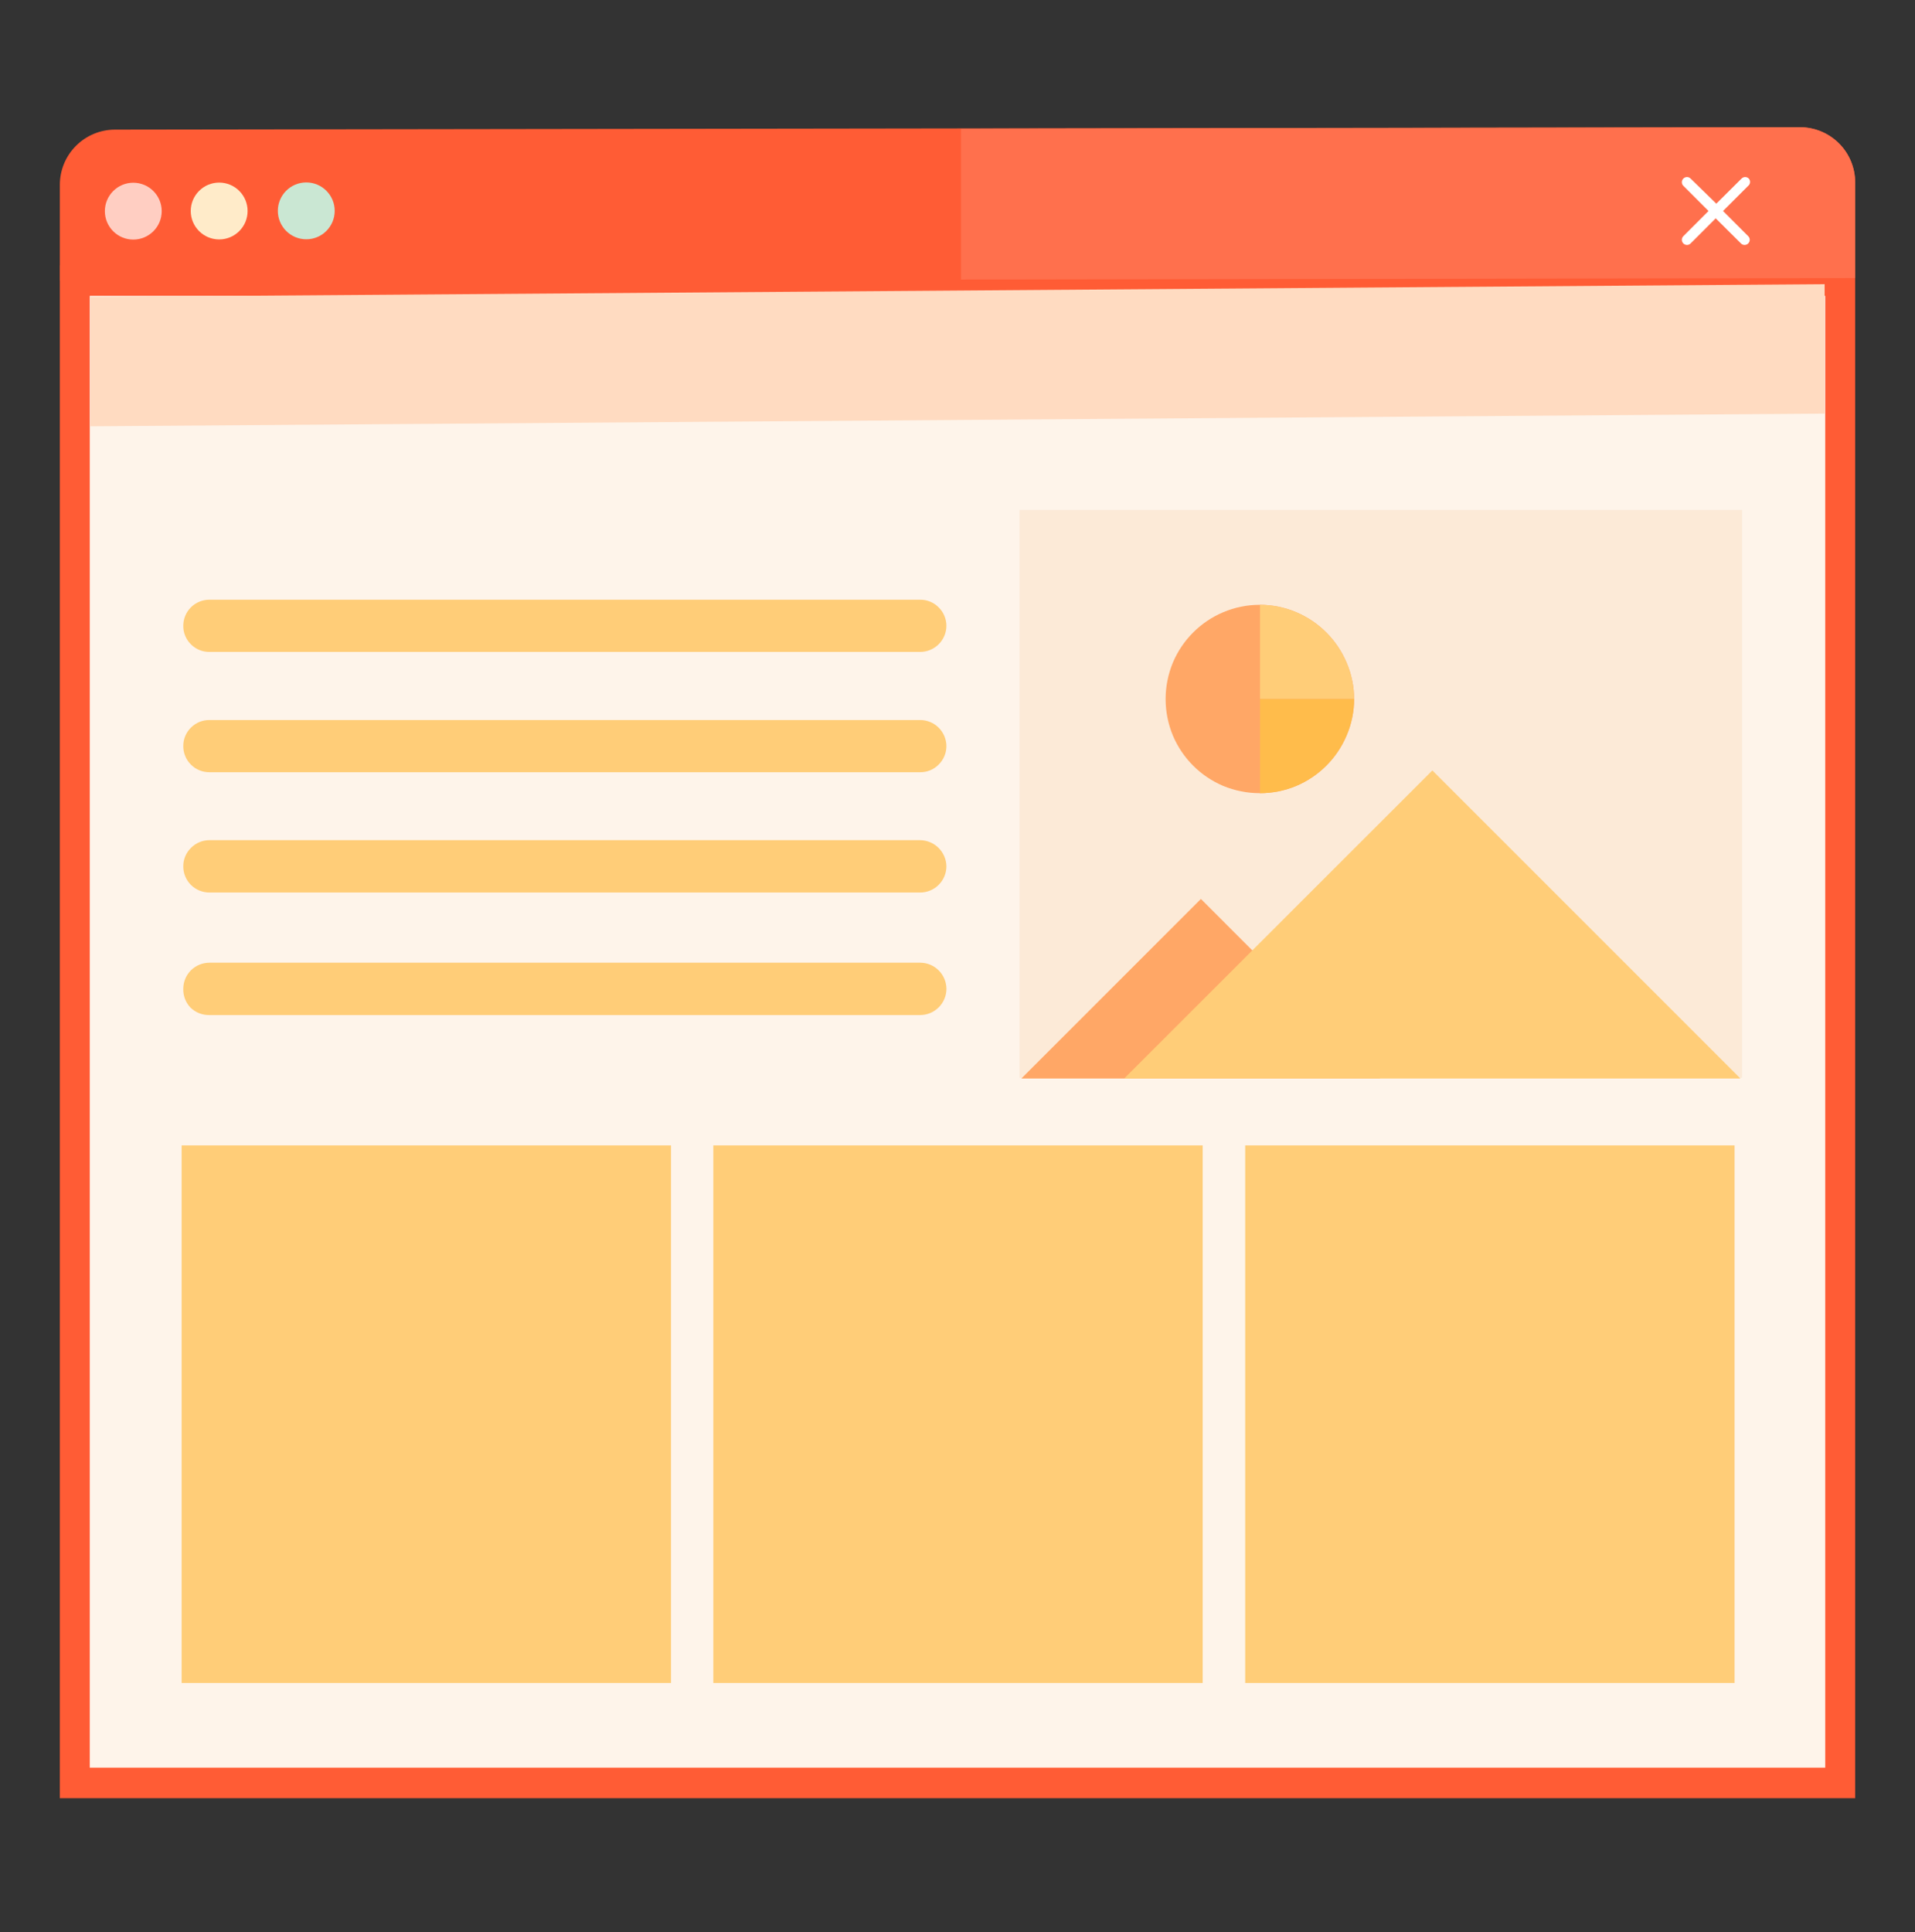 <svg width="112" height="113" viewBox="0 0 112 113" fill="none" xmlns="http://www.w3.org/2000/svg">
<rect x="0" y="0" width="112" height="113" fill="#333333" stroke="none"/>
<path d="M108.5 16.26L3.5 16.409V10.8C3.502 9.945 3.844 9.126 4.449 8.523C5.054 7.919 5.874 7.58 6.729 7.58L105.263 7.44C105.687 7.439 106.108 7.521 106.501 7.683C106.894 7.845 107.25 8.083 107.551 8.383C107.852 8.682 108.091 9.039 108.253 9.431C108.416 9.823 108.5 10.244 108.5 10.669V16.26Z" fill="#FF5C35"/>
<path d="M107.607 16.409H4.4V104.267H107.607V16.409Z" fill="#FEF4EA"/>
<path d="M107.599 16.409H56.201V104.267H107.599V16.409Z" fill="#FEF4EA"/>
<path d="M107.599 60.334H56.201V104.267H107.599V60.334Z" fill="#FEF4EA"/>
<path d="M108.5 105.16H3.5V15.516H108.5V105.16ZM5.25 103.375H106.75V17.301H5.25V103.375Z" fill="#FF5C35"/>
<path d="M105.262 7.44L56.201 7.527V16.348L108.5 16.26V10.669C108.5 10.244 108.416 9.823 108.253 9.431C108.091 9.039 107.852 8.682 107.551 8.383C107.25 8.083 106.893 7.845 106.501 7.683C106.108 7.521 105.687 7.439 105.262 7.44Z" fill="#FF704D"/>
<path d="M102.278 10.441C102.222 10.386 102.147 10.354 102.068 10.354C101.99 10.354 101.914 10.386 101.858 10.441L100.38 11.911L98.874 10.441C98.819 10.386 98.743 10.354 98.665 10.354C98.586 10.354 98.51 10.386 98.454 10.441C98.426 10.469 98.403 10.502 98.387 10.539C98.371 10.576 98.363 10.616 98.363 10.656C98.363 10.696 98.371 10.735 98.387 10.772C98.403 10.809 98.426 10.842 98.454 10.87L99.924 12.34L98.454 13.81C98.426 13.838 98.403 13.871 98.387 13.908C98.371 13.945 98.363 13.984 98.363 14.024C98.363 14.064 98.371 14.104 98.387 14.141C98.403 14.178 98.426 14.211 98.454 14.239C98.51 14.294 98.586 14.325 98.665 14.325C98.743 14.325 98.819 14.294 98.874 14.239L100.345 12.769L101.823 14.239C101.879 14.294 101.955 14.325 102.033 14.325C102.112 14.325 102.187 14.294 102.243 14.239C102.272 14.211 102.295 14.178 102.311 14.141C102.326 14.104 102.334 14.064 102.334 14.024C102.334 13.984 102.326 13.945 102.311 13.908C102.295 13.871 102.272 13.838 102.243 13.81L100.773 12.34L102.243 10.87C102.274 10.845 102.3 10.813 102.319 10.778C102.338 10.742 102.349 10.703 102.352 10.663C102.356 10.623 102.351 10.583 102.338 10.545C102.325 10.506 102.305 10.471 102.278 10.441Z" fill="white"/>
<path d="M7.795 14.011C8.713 14.011 9.458 13.267 9.458 12.349C9.458 11.431 8.713 10.686 7.795 10.686C6.877 10.686 6.133 11.431 6.133 12.349C6.133 13.267 6.877 14.011 7.795 14.011Z" fill="#FFCEC2"/>
<path d="M12.819 14.002C13.737 14.002 14.481 13.258 14.481 12.34C14.481 11.422 13.737 10.678 12.819 10.678C11.901 10.678 11.156 11.422 11.156 12.34C11.156 13.258 11.901 14.002 12.819 14.002Z" fill="#FFEBC9"/>
<path d="M17.913 13.994C18.831 13.994 19.575 13.249 19.575 12.331C19.575 11.413 18.831 10.669 17.913 10.669C16.994 10.669 16.25 11.413 16.25 12.331C16.25 13.249 16.994 13.994 17.913 13.994Z" fill="#CAE7D3"/>
<path d="M106.715 24.188L5.285 24.931V17.363L106.715 16.619V24.188Z" fill="#FFDBC1"/>
<path d="M101.885 29.823H59.631V63.029H101.885V29.823Z" fill="#FCEAD7"/>
<path d="M80.728 63.072L70.236 52.572L59.736 63.072H80.728Z" fill="#FFA766"/>
<path d="M101.789 63.072L83.773 45.056L65.748 63.072H101.789Z" fill="#FFCD78"/>
<path d="M79.197 40.883C79.195 41.62 79.043 42.349 78.751 43.026C78.19 44.346 77.139 45.397 75.819 45.958C75.14 46.24 74.412 46.386 73.676 46.386C72.94 46.386 72.211 46.24 71.532 45.958C70.212 45.397 69.161 44.346 68.601 43.026C68.318 42.347 68.172 41.618 68.172 40.883C68.172 40.147 68.318 39.418 68.601 38.739C69.161 37.419 70.212 36.368 71.532 35.807C72.21 35.519 72.939 35.37 73.676 35.37C74.412 35.37 75.142 35.519 75.819 35.807C77.139 36.368 78.19 37.419 78.751 38.739C79.043 39.416 79.195 40.145 79.197 40.883Z" fill="#FFA766"/>
<path d="M73.693 35.37V40.883H79.197C79.195 40.145 79.043 39.416 78.751 38.739C78.19 37.419 77.139 36.368 75.82 35.807C75.147 35.521 74.424 35.372 73.693 35.37Z" fill="#FFCD78"/>
<path d="M73.693 46.386V40.883H79.197C79.195 41.62 79.043 42.349 78.751 43.026C78.19 44.346 77.139 45.397 75.82 45.958C75.147 46.241 74.424 46.387 73.693 46.386Z" fill="#FFBC4B"/>
<path d="M39.244 66.984H10.623V98.422H39.244V66.984Z" fill="#FFCD78"/>
<path d="M70.34 66.984H41.719V98.422H70.34V66.984Z" fill="#FFCD78"/>
<path d="M101.447 66.984H72.826V98.422H101.447V66.984Z" fill="#FFCD78"/>
<path d="M12.25 38.126H53.821C54.225 38.124 54.612 37.963 54.898 37.678C55.185 37.394 55.348 37.008 55.352 36.604C55.352 36.402 55.312 36.202 55.234 36.016C55.156 35.829 55.042 35.66 54.898 35.519C54.757 35.376 54.59 35.263 54.405 35.187C54.22 35.11 54.021 35.071 53.821 35.072H12.25C12.049 35.071 11.849 35.11 11.663 35.187C11.476 35.263 11.307 35.376 11.165 35.518C11.022 35.661 10.909 35.83 10.833 36.016C10.756 36.203 10.718 36.402 10.719 36.604C10.717 36.804 10.756 37.002 10.833 37.187C10.909 37.372 11.023 37.54 11.165 37.68C11.307 37.823 11.476 37.936 11.662 38.013C11.849 38.089 12.049 38.128 12.25 38.126Z" fill="#FFCD78"/>
<path d="M12.25 45.161H53.821C54.021 45.163 54.22 45.124 54.405 45.047C54.59 44.971 54.757 44.858 54.898 44.715C55.042 44.573 55.156 44.404 55.234 44.218C55.312 44.032 55.352 43.832 55.352 43.63C55.348 43.226 55.185 42.84 54.898 42.555C54.612 42.271 54.225 42.11 53.821 42.108H12.25C12.049 42.106 11.849 42.145 11.662 42.221C11.476 42.298 11.307 42.411 11.165 42.554C11.023 42.694 10.909 42.862 10.833 43.047C10.756 43.231 10.717 43.43 10.719 43.63C10.718 43.831 10.756 44.031 10.833 44.217C10.909 44.404 11.022 44.573 11.165 44.715C11.307 44.858 11.476 44.971 11.663 45.047C11.849 45.124 12.049 45.162 12.25 45.161Z" fill="#FFCD78"/>
<path d="M12.25 52.196H53.821C54.227 52.194 54.615 52.032 54.901 51.745C55.188 51.459 55.35 51.07 55.352 50.665C55.346 50.261 55.182 49.875 54.897 49.59C54.611 49.304 54.225 49.141 53.821 49.134H12.25C12.048 49.134 11.848 49.174 11.662 49.252C11.476 49.33 11.307 49.445 11.165 49.589C11.023 49.729 10.909 49.897 10.833 50.082C10.756 50.267 10.717 50.465 10.719 50.665C10.718 50.866 10.757 51.066 10.834 51.252C10.911 51.438 11.023 51.607 11.165 51.75C11.454 52.035 11.844 52.196 12.25 52.196Z" fill="#FFCD78"/>
<path d="M12.251 59.362H53.822C54.227 59.36 54.615 59.198 54.902 58.911C55.189 58.625 55.351 58.237 55.353 57.831C55.351 57.426 55.189 57.038 54.902 56.751C54.615 56.464 54.227 56.302 53.822 56.3H12.251C11.844 56.301 11.455 56.461 11.165 56.746C11.024 56.889 10.911 57.058 10.834 57.244C10.758 57.431 10.719 57.63 10.719 57.831C10.709 58.237 10.86 58.63 11.139 58.925C11.286 59.068 11.46 59.18 11.651 59.255C11.842 59.33 12.046 59.367 12.251 59.362Z" fill="#FFCD78"/>
</svg>